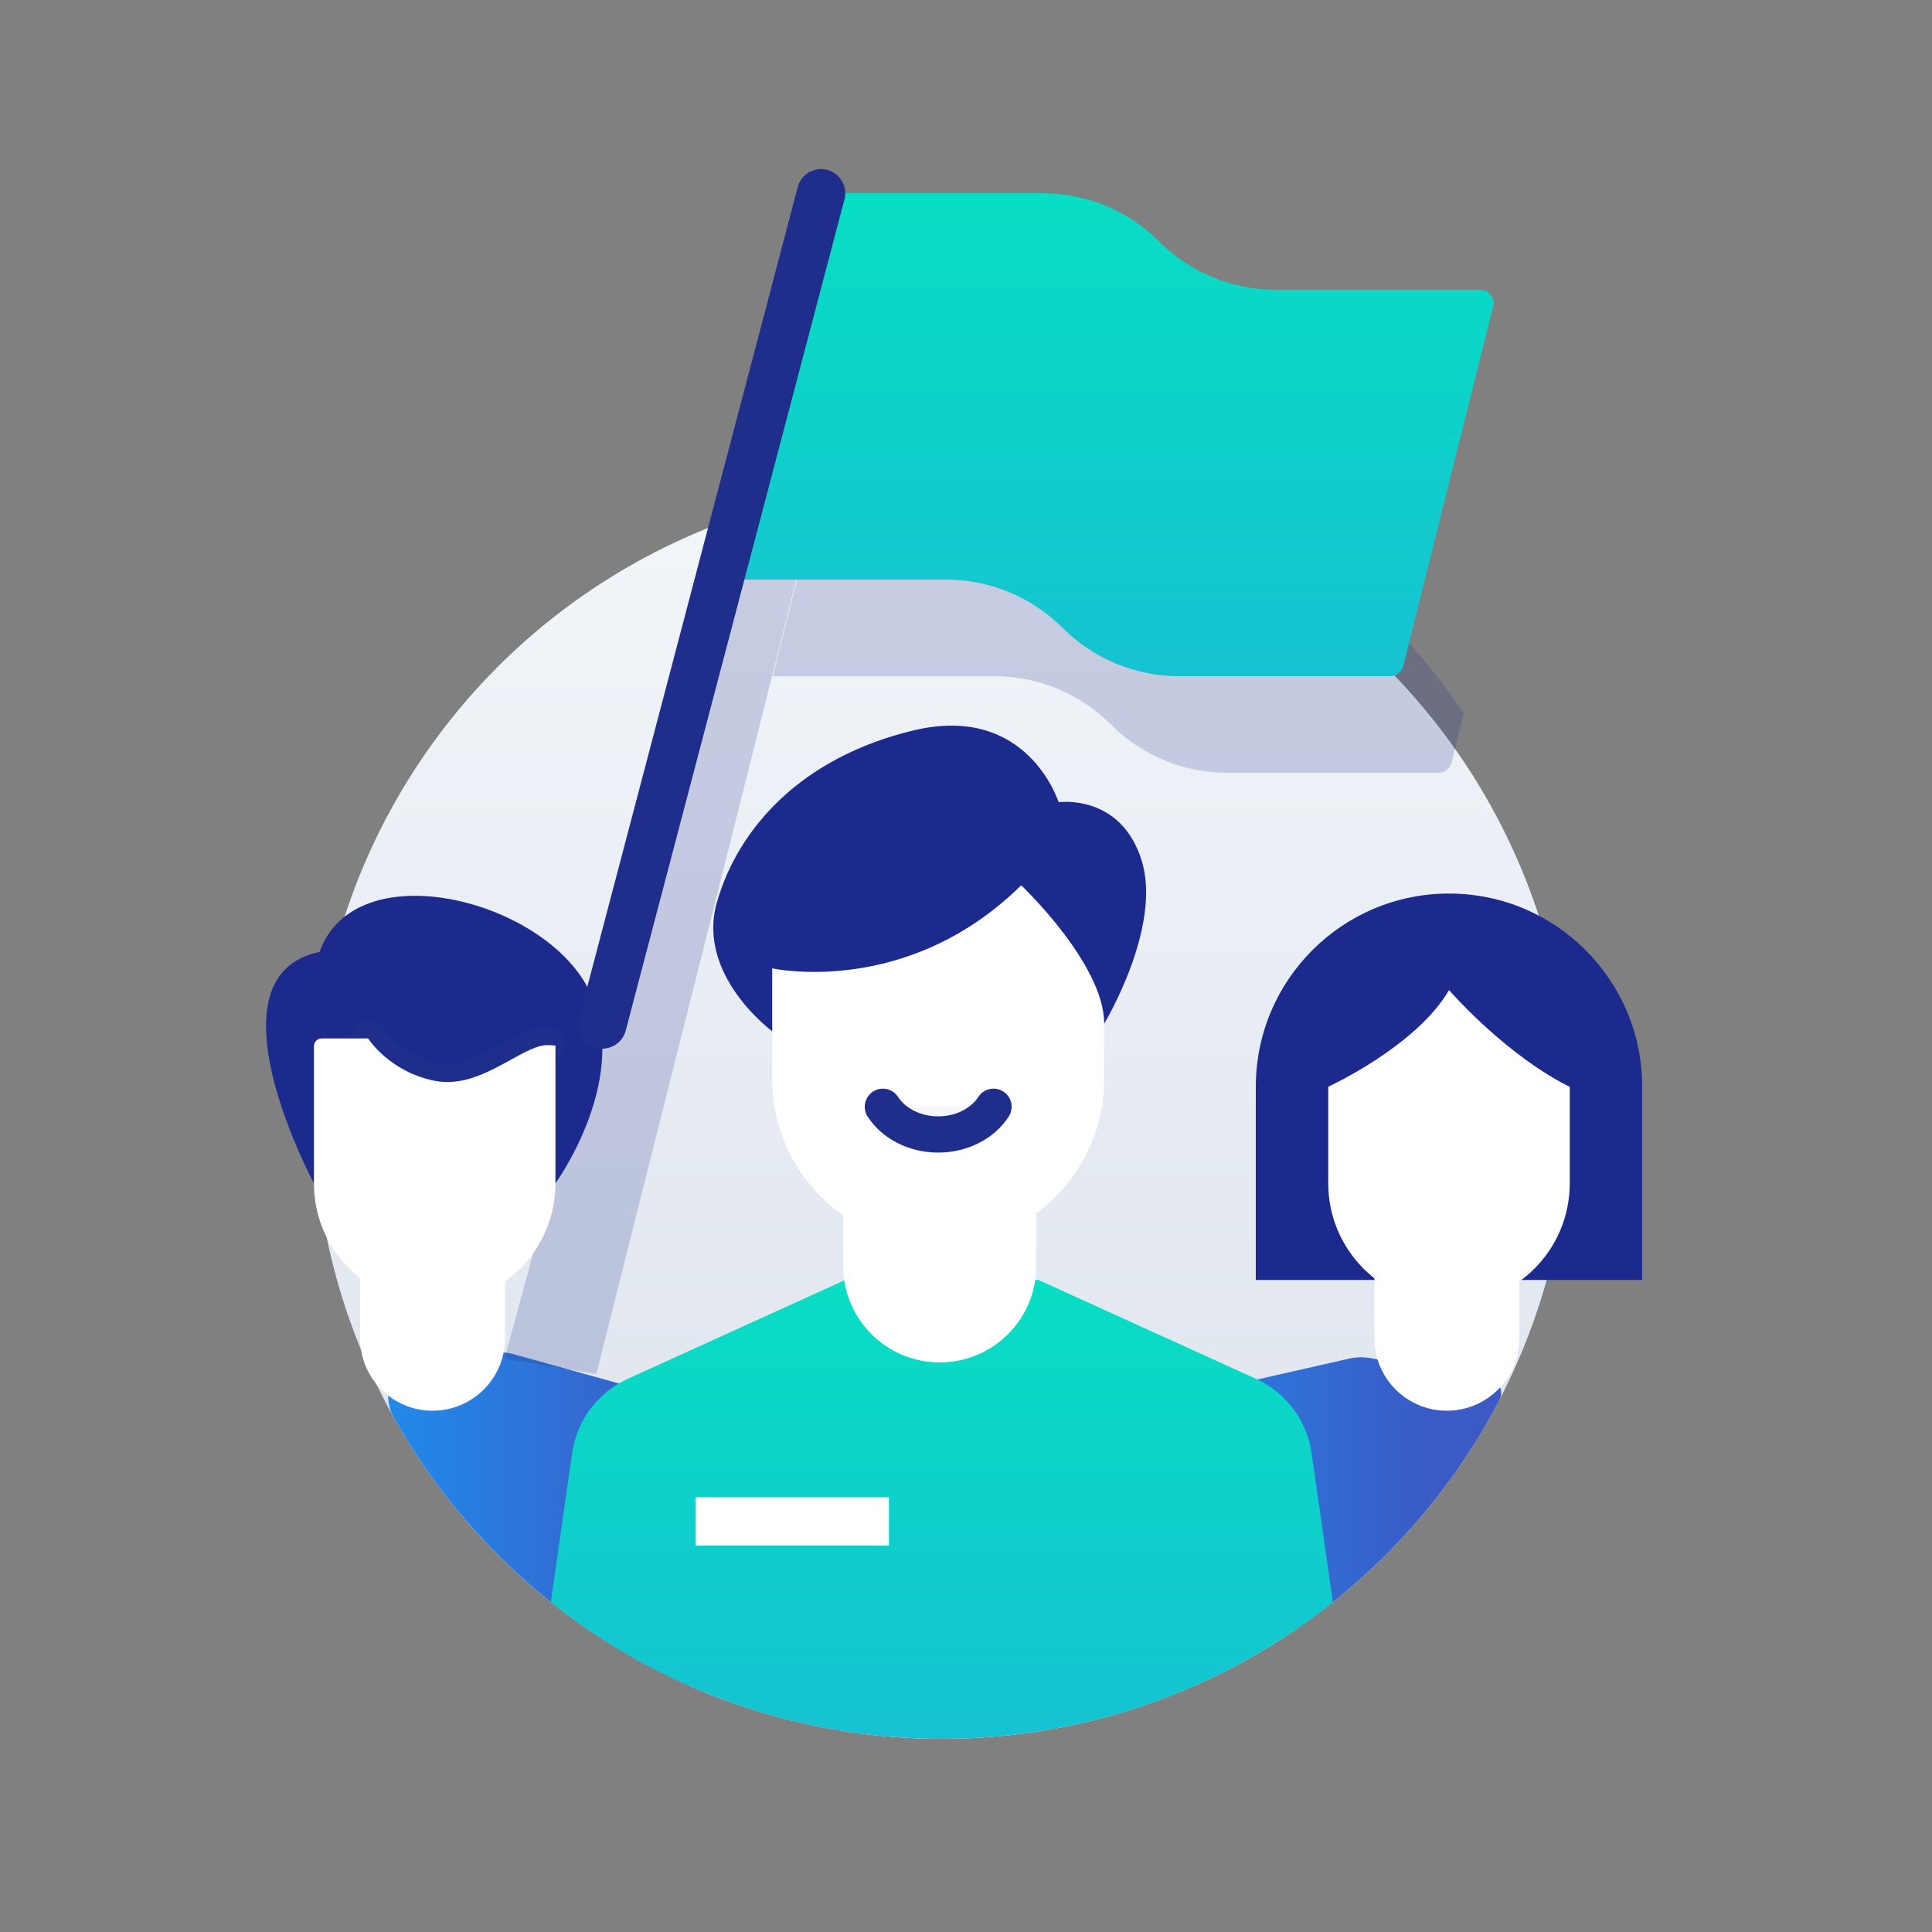 <svg width="80" height="80" viewBox="0 0 80 80" fill="none" xmlns="http://www.w3.org/2000/svg">
<rect x="0" y="0" width="80" height="80" fill="#808080" stroke="none"/>
<g id="Team Scalability Copy">
<g id="Group 68">
<circle id="Oval" cx="39" cy="46" r="26" fill="url(#paint0_linear_1012_28055)"/>
<circle id="Oval_2" cx="39" cy="46" r="26" fill="url(#paint1_linear_1012_28055)"/>
<path id="Intersect" fill-rule="evenodd" clip-rule="evenodd" d="M30.951 67.814C31.096 69.242 29.736 70.344 28.425 69.759C23.292 67.471 19.037 63.569 16.306 58.697C15.608 57.452 16.566 56 17.994 56H20.727C20.908 56 21.088 56.025 21.263 56.073L28.684 58.135C29.478 58.355 30.055 59.039 30.139 59.858L30.951 67.814Z" fill="url(#paint2_linear_1012_28055)"/>
<path id="Rectangle" d="M14.911 51.415H20.911V55.415C20.911 57.072 19.568 58.415 17.911 58.415C16.255 58.415 14.911 57.072 14.911 55.415V51.415Z" fill="white"/>
<path id="Combined Shape" opacity="0.2" fill-rule="evenodd" clip-rule="evenodd" d="M60.614 29.544L60.106 31.577C60.044 31.826 59.82 32 59.564 32H50.828C49.017 32 47.281 31.281 46 30C44.719 28.719 42.983 28 41.172 28H32L34.398 18.406C35.892 18.139 37.43 18 39 18C48.01 18 55.949 22.583 60.614 29.544ZM34.386 18.408L24.69 56.899L20.894 56.254L30.938 19.274C32.056 18.91 33.207 18.619 34.386 18.408Z" fill="#1F2E8B"/>
<g id="Group 60 Copy">
<path id="Intersect_2" fill-rule="evenodd" clip-rule="evenodd" d="M61.297 57.19C61.812 56.921 62.361 57.442 62.093 57.958C60.138 61.725 57.289 64.954 53.826 67.362C53.084 67.878 52.087 67.767 51.431 67.145L46.624 62.592C46.226 62.214 46 61.689 46 61.14V60.096C46 59.163 46.646 58.353 47.557 58.146L55.885 56.253C56.576 56.096 57.306 56.325 57.938 56.645C58.604 56.983 59.633 57.315 61.047 57.257C61.134 57.254 61.22 57.23 61.297 57.19Z" fill="url(#paint3_linear_1012_28055)"/>
<path id="Rectangle Copy 53" fill-rule="evenodd" clip-rule="evenodd" d="M52 45C52 40.582 55.582 37 60 37C64.418 37 68 40.582 68 45V53H52V45Z" fill="#1D2A8D"/>
<path id="Rectangle_2" d="M56.911 51.415H62.911V55.415C62.911 57.072 61.568 58.415 59.911 58.415C58.255 58.415 56.911 57.072 56.911 55.415V51.415Z" fill="white"/>
<path id="Rectangle_3" fill-rule="evenodd" clip-rule="evenodd" d="M55 45C55 45 58.65 43.323 60 41C62.724 44 65 45 65 45V49C65 51.761 62.761 54 60 54C57.239 54 55 51.761 55 49V45Z" fill="white"/>
</g>
<g id="Group 60 Copy 2">
<path id="Rectangle Copy 53_2" fill-rule="evenodd" clip-rule="evenodd" d="M13.233 39.417C14.674 35.35 22.221 37.147 24.273 40.781C26.325 44.414 23 49 23 49H13C13 49 8.384 40.417 13.233 39.417Z" fill="#1D2A8D"/>
<path id="Path 28" d="M15.245 43C15.245 43 16.108 44.375 18 44.755C19.892 45.135 21.607 43.277 22.654 43.277" stroke="#1F2E8B" stroke-width="1.5" stroke-linecap="round" stroke-linejoin="round"/>
<path id="Combined Shape_2" fill-rule="evenodd" clip-rule="evenodd" d="M18 44.755C16.108 44.375 15.245 43 15.245 43H13.32C13.143 43 13 43.143 13 43.32V49C13 51.761 15.239 54 18 54C20.761 54 23 51.761 23 49V43.32C23 43.312 23 43.304 22.999 43.296C22.891 43.284 22.776 43.277 22.654 43.277C22.247 43.277 21.738 43.559 21.157 43.88C20.245 44.384 19.155 44.987 18 44.755Z" fill="white"/>
</g>
<g id="Group 69">
<path id="Rectangle_4" fill-rule="evenodd" clip-rule="evenodd" d="M34 8H43.172C44.983 8 46.719 8.719 48 10C49.281 11.281 51.017 12 52.828 12H61.301C61.656 12 61.917 12.334 61.831 12.678L58.106 27.577C58.044 27.826 57.82 28 57.564 28H48.828C47.017 28 45.281 27.281 44 26C42.719 24.719 40.983 24 39.172 24H30L34 8Z" fill="url(#paint4_linear_1012_28055)"/>
<path id="Path" d="M24.942 42.421L34 8" stroke="#1F2E8B" stroke-width="2" stroke-linecap="round" stroke-linejoin="round"/>
</g>
<g id="Group 67">
<path id="Combined Shape_3" fill-rule="evenodd" clip-rule="evenodd" d="M22.808 66.344L23.69 60.169C23.883 58.818 24.752 57.658 25.995 57.093L35 53H43L52.005 57.093C53.248 57.658 54.117 58.818 54.31 60.169L55.192 66.344C50.75 69.884 45.122 72 39 72C32.878 72 27.25 69.884 22.808 66.344Z" fill="url(#paint5_linear_1012_28055)"/>
<rect id="Rectangle_5" x="28.808" y="62" width="8" height="2" fill="white"/>
<path id="Rectangle_6" d="M34.912 49.415H42.912V52.415C42.912 54.624 41.121 56.415 38.912 56.415C36.703 56.415 34.912 54.624 34.912 52.415V49.415Z" fill="white"/>
<g id="Group 60">
<path id="Rectangle_7" d="M31.974 36.951C31.974 36.789 32.105 36.658 32.267 36.658H45.43C45.591 36.658 45.722 36.789 45.722 36.951V44.687C45.722 48.483 42.645 51.561 38.848 51.561C35.052 51.561 31.974 48.483 31.974 44.687V36.951Z" fill="white"/>
<g id="Path_2">
<path fill-rule="evenodd" clip-rule="evenodd" d="M36.557 45.829C37 46.512 37.86 46.976 38.848 46.976C39.837 46.976 40.697 46.512 41.14 45.829" fill="#F6F7FC"/>
<path d="M36.557 45.829C37 46.512 37.86 46.976 38.848 46.976V46.976C39.837 46.976 40.697 46.512 41.14 45.829" stroke="#1F2E8B" stroke-width="1.5" stroke-linecap="round" stroke-linejoin="round"/>
</g>
<path id="Path 27" fill-rule="evenodd" clip-rule="evenodd" d="M31.974 40.097C31.974 40.097 37.543 41.336 42.285 36.658C42.285 36.658 45.722 39.91 45.722 42.39C45.722 42.39 48.143 38.377 47.268 35.612C46.393 32.848 43.835 33.219 43.835 33.219C43.835 33.219 42.559 29.117 37.84 30.242C33.12 31.367 30.54 34.353 29.683 37.372C28.827 40.392 31.974 42.701 31.974 42.701V40.097Z" fill="#1D2A8D"/>
</g>
</g>
</g>
</g>
<defs>
<linearGradient id="paint0_linear_1012_28055" x1="65" y1="72" x2="65" y2="20" gradientUnits="userSpaceOnUse">
<stop stop-color="#DBE1EC"/>
<stop offset="1" stop-color="#F2F6FA"/>
</linearGradient>
<linearGradient id="paint1_linear_1012_28055" x1="65" y1="72" x2="65" y2="20" gradientUnits="userSpaceOnUse">
<stop stop-color="#DBE1EC"/>
<stop offset="1" stop-color="#F2F6FA"/>
</linearGradient>
<linearGradient id="paint2_linear_1012_28055" x1="28.48" y1="58.32" x2="16.073" y2="58.32" gradientUnits="userSpaceOnUse">
<stop stop-color="#3B5AC4"/>
<stop offset="1" stop-color="#218AEB"/>
</linearGradient>
<linearGradient id="paint3_linear_1012_28055" x1="59.469" y1="58.117" x2="46" y2="58.117" gradientUnits="userSpaceOnUse">
<stop stop-color="#3B5AC4"/>
<stop offset="1" stop-color="#218AEB"/>
</linearGradient>
<linearGradient id="paint4_linear_1012_28055" x1="46" y1="8" x2="46" y2="28" gradientUnits="userSpaceOnUse">
<stop stop-color="#07DEC3"/>
<stop offset="1" stop-color="#16C2D2"/>
</linearGradient>
<linearGradient id="paint5_linear_1012_28055" x1="39" y1="53" x2="39" y2="72" gradientUnits="userSpaceOnUse">
<stop stop-color="#07DEC3"/>
<stop offset="1" stop-color="#16C2D2"/>
</linearGradient>
</defs>
</svg>
